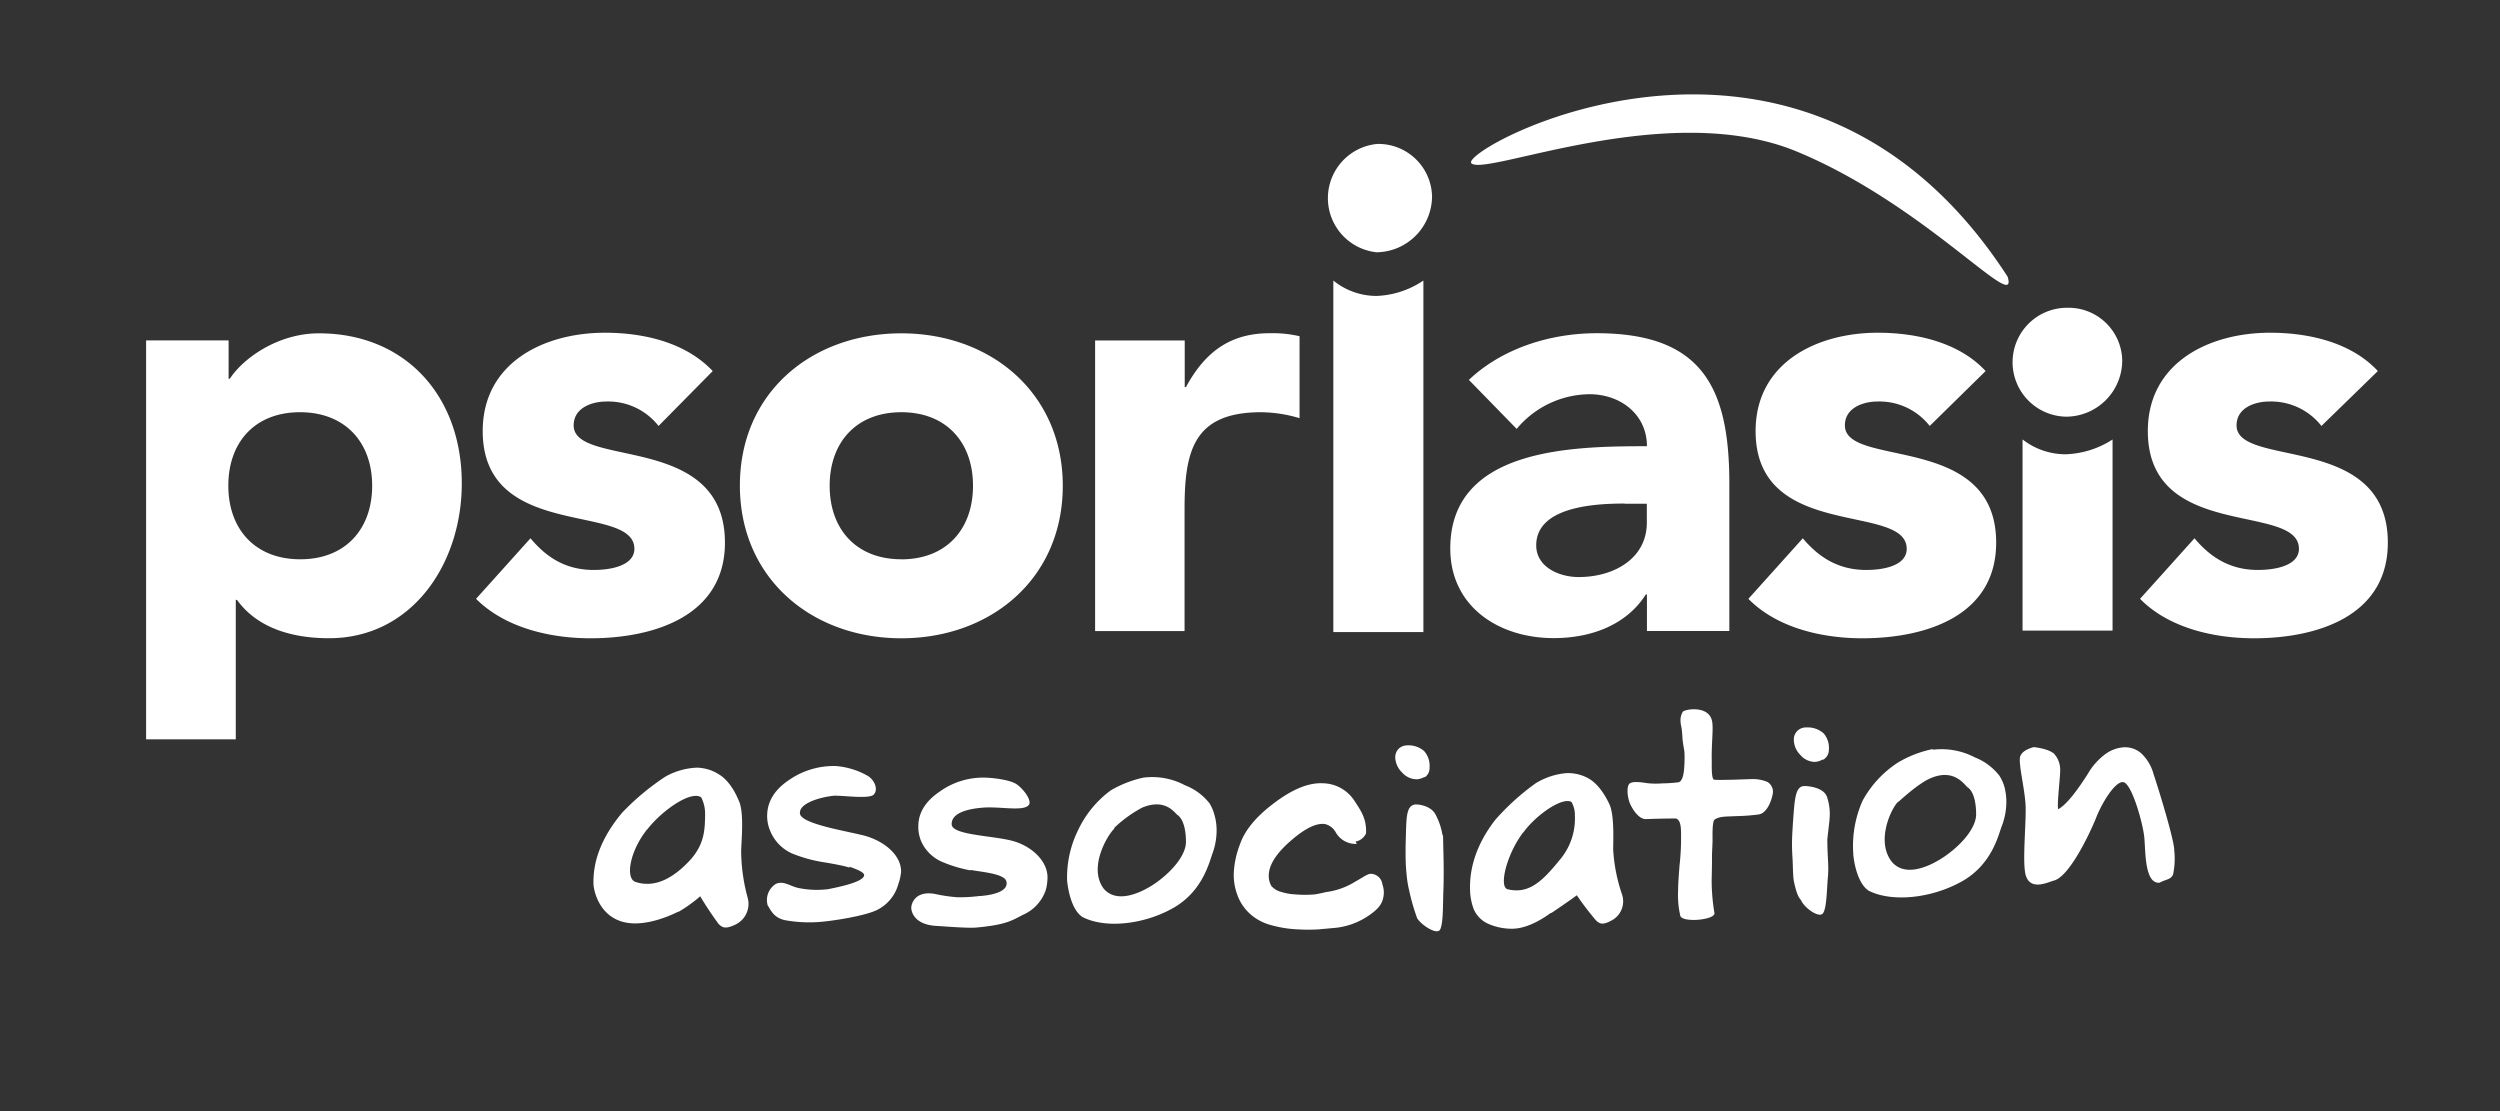 <svg xmlns="http://www.w3.org/2000/svg" viewBox="0 0 450 200" fill="#fff">
	<rect x="0" y="0" width="450" height="200" fill="#333333" stroke="none"/>
	<path d="M244.23 151.9a4.1 4.1 0 0 1-3.75-2 3.07 3.07 0 0 0-1.9-1.55q-2.3-.43-6.2 2.95t-4 6.17a3.63 3.63 0 0 0 .46 2 3.44 3.44 0 0 0 1.73 1.06 9.73 9.73 0 0 0 2.6.46 20.14 20.14 0 0 0 3.5 0c1.28-.2 1.75-.4 2.58-.5a13.1 13.1 0 0 0 4.7-1.8c1.3-.7 2.28-1.5 2.93-1.4a2.15 2.15 0 0 1 1.95 1.9 4.4 4.4 0 0 1 .26 1.6c-.1 1.7-.8 2.7-2.7 4a13.1 13.1 0 0 1-5.8 2.2l-3.3.3a30.77 30.77 0 0 1-3.6 0 21 21 0 0 1-5-.8 9 9 0 0 1-3.8-2.1 8.42 8.42 0 0 1-2.2-3.4 10.17 10.17 0 0 1-.6-4 16.18 16.18 0 0 1 1.1-5q1.3-3.8 6.1-7.4 5-3.8 8.8-3.6a6.9 6.9 0 0 1 5.8 3.3c1.2 1.8 2.1 3.2 2 5.7a2.58 2.58 0 0 1-1.9 1.5m-91 4.7c-.9-.3-2.9-.7-4.8-1a25.56 25.56 0 0 1-5.7-1.6 7.6 7.6 0 0 1-3.8-3.9 6.88 6.88 0 0 1-.6-3q.1-3.8 4.1-6.4a14.07 14.07 0 0 1 8.3-2.4 13.73 13.73 0 0 1 5.8 1.82c1.2.83 1.8 2.4 1 3.3s-5.9.1-7.3.23c-2.6.3-6.2 1.4-6 3.2s7.6 3 11.3 3.9 7 3.54 6.9 6.63a9.06 9.06 0 0 1-.5 2.2 7.33 7.33 0 0 1-4.1 4.75c-2.3 1-7.3 1.76-9.3 1.96a24.3 24.3 0 0 1-7-.25c-2.1-.46-2.6-1.93-3.1-2.65a3.42 3.42 0 0 1 1.5-3.9c1.5-.6 2.6.53 4.25.8a16.34 16.34 0 0 0 5.2.16c1.4-.3 6.2-1.2 6.4-2.45.16-.6-1.8-1.3-2.7-1.6m21.8.67a24 24 0 0 1-5-1.5 7.25 7.25 0 0 1-3.74-3.54 6.58 6.58 0 0 1-.6-2.9q0-3.6 3.8-6.2a13.38 13.38 0 0 1 7.9-2.55c1.66 0 4.85.4 6 1.2s2.53 2.6 2.3 3.5c-.55 1.55-5.1.46-8.3.7s-5.75 1.1-5.7 3 6.8 2 10.6 2.9 6.7 3.77 6.65 6.7a8.8 8.8 0 0 1-.3 2.2 7.48 7.48 0 0 1-4.12 4.5c-2.14 1.1-3.1 1.8-8.5 2.3-1.8.1-5.3-.2-7-.3-4.03-.2-4.6-2.53-4.6-3.27s.7-3.1 4.2-2.5a29.28 29.28 0 0 0 4 .6 26.15 26.15 0 0 0 3.9-.2c2-.1 5.6-.7 5-2.7-.4-1.4-5-1.7-6.3-2m25.8-7.5c-1.15 1-4.85 7-1.96 10.86 2.2 2.6 6.3 1.1 9.4-1.05 3.3-2.35 5.5-5.3 5.4-7.5 0-1.2-.2-3.76-1.5-4.7-.5-.3-2.1-3.1-6.35-1.35a22.53 22.53 0 0 0-5.1 3.7m5.4-9.1a12.55 12.55 0 0 1 7.4 1.4 10.2 10.2 0 0 1 4.4 3.25 7.66 7.66 0 0 1 .86 2 9.85 9.85 0 0 1 .4 2.4 12.08 12.08 0 0 1-.7 4.52c-.56 1.45-1.7 6.8-7 9.85s-12.3 3.8-16.4 1.7c-2.1-1.3-2.7-5.4-2.8-6.6a19.18 19.18 0 0 1 2-9.1 18.8 18.8 0 0 1 5.84-7.1 19.76 19.76 0 0 1 6.07-2.34m53.76 10.48l.04 2.1q.15 5 0 8.3c-.07 2.16 0 6-.7 6.66s-3.25-.97-4-2.2a36.45 36.45 0 0 1-1.43-4.96 18.2 18.2 0 0 1-.43-2.5c-.1-.9-.16-1.73-.2-2.6q-.05-2.1 0-3.8c.13-4 0-6.3 1.62-6.6.5-.1 3 .16 3.8 1.9a11.72 11.72 0 0 1 1.2 3.6m-3.2-10.5a3 3 0 0 1-1.4.45 3.5 3.5 0 0 1-2.65-1.2 4 4 0 0 1-1.25-2.6 2.18 2.18 0 0 1 .72-1.8 2.23 2.23 0 0 1 1.35-.5 4.3 4.3 0 0 1 3.1 1 4 4 0 0 1 1 3 2 2 0 0 1-.9 1.77m51.7-2.9c0 .36-.1 3.2.4 3.3s3.5 0 3.8 0l2.8-.1a7 7 0 0 1 3 .5 2.06 2.06 0 0 1 .94 2.32c-.2 1-.95 3.3-2.5 3.54a34.2 34.2 0 0 1-4 .3c-1.8.1-2.95 0-3.9.6-.5.3-.4 3.1-.4 3.74 0 .5-.1 2.3-.1 2.7 0 1.14 0 2.12-.06 4.3a35.1 35.1 0 0 0 .5 6.1c.2 1.24-5.7 1.8-6.14.53a16.87 16.87 0 0 1-.4-4.63c0-1 .1-2.5.26-4.5a43.34 43.34 0 0 0 .27-4.5c0-1.8.1-3.5-.87-3.9-.13-.03-2.8 0-5.5.1-1.4 0-2.7-2.26-3-3.3s-.4-2.4 0-2.98 2-.4 3.2-.2a13.3 13.3 0 0 0 2.7.05 26.37 26.37 0 0 0 3-.2c.6-.1.9-1.14 1-2.2a23.36 23.36 0 0 0 .1-2.74c0-1-.3-1.6-.4-3.4s-.3-1.9-.3-2.38a3 3 0 0 1 .4-2c.5-.46 4.47-1.1 5.2 1.5.38 1.3-.1 4.1 0 7.57m61.4-1.7a4.2 4.2 0 0 1 1.3 2.8c.14.86-.6 6.3-.35 7.4q1.92-1 5.3-6.3a11.76 11.76 0 0 1 3.3-3.7 6.4 6.4 0 0 1 3.22-1.15 4.4 4.4 0 0 1 3.25 1.2 8 8 0 0 1 2.12 3.7c.9 2.64 3.7 11.8 3.7 13.6a14.05 14.05 0 0 1-.2 4.37c-.4 1-1.4.9-2.4 1.5-2.7.3-2.55-5.4-2.77-8s-2.3-10-3.84-10.1-3.9 4-4.8 6.3-4.66 10.5-7.56 11.4c-.96.2-4.4 2.1-5.2-1.1-.6-2.5.2-9.8 0-12.7s-1.2-6.9-1-8.3 2.5-1.9 2.5-1.9 2.5.25 3.5 1.1m-253.1 13.7c-3.2 4-4 9-2 9.5 3.2 1 6.5-.4 9.9-4.15 2.4-2.8 2.5-5.23 2.53-8.1a6.48 6.48 0 0 0-.7-3c-1.9-1.33-7.2 2.5-9.7 5.75m5.6 14.8c-1.4.7-6.53 3.1-10.5 1.7s-4.8-5.7-4.8-6.8c0-2.1.17-6.72 5.17-12.7a44.68 44.68 0 0 1 7.8-6.5 12.65 12.65 0 0 1 5.6-1.6 7.58 7.58 0 0 1 4 1.2c1.4.83 2.7 2.5 3.7 5 .86 2.2.34 7.14.32 8.8a32.52 32.52 0 0 0 1.2 8.52 4.13 4.13 0 0 1-2.4 4.8c-1.6.74-2.2.5-2.87-.2a58.72 58.72 0 0 1-3.3-4.97 25.35 25.35 0 0 1-3.9 2.8m152-14.26c-2.94 3.9-4.4 9.8-2.76 10.2 3.8.9 6.2-1.4 9.3-5.2a11.48 11.48 0 0 0 2.8-8 4.75 4.75 0 0 0-.6-2.5c-1.6-1-6.4 2.3-8.7 5.5m4.9 14.5c-1.1.8-3.9 2.7-6.7 2.8a10.6 10.6 0 0 1-4.3-.8 5.12 5.12 0 0 1-2.8-2.7 10.44 10.44 0 0 1-.66-3.2c-.08-2-.06-7 4.53-12.9a43.26 43.26 0 0 1 7.3-6.6 12.75 12.75 0 0 1 5.4-1.8 7.52 7.52 0 0 1 4 .9c1.4.76 2.7 2.3 3.8 4.6 1 2 .7 6.8.73 8.37a30.08 30.08 0 0 0 1.6 8 3.9 3.9 0 0 1-2 4.7c-1.5.8-2.03.57-2.73-.1a54.24 54.24 0 0 1-3.43-4.5c0 .04-1.4 1.05-4.5 3.15m50-16.76l-.4 3.5c0 3.36.3 4.7.1 6.85s-.2 6-1 6.63-3.2-1.1-3.8-2.4c-.2-.4-.7-.5-1.3-3.4-.2-.8-.2-3.2-.26-4.1s-.1-1.8-.1-2.6c0-1.4.1-2.7.16-3.8.3-4 .36-6.4 1.8-6.7.5-.1 3.6.1 4.3 1.83a9.34 9.34 0 0 1 .5 4m-1.3-10.6a3 3 0 0 1-1.4.4 3.5 3.5 0 0 1-2.6-1.3 3.9 3.9 0 0 1-1.13-2.7 2.13 2.13 0 0 1 .9-1.8 2.2 2.2 0 0 1 1.4-.4 4.27 4.27 0 0 1 3.1 1.1 4 4 0 0 1 .9 3 2 2 0 0 1-1 1.7m13.45 7.6c-1.1 1-4.1 7-1.1 10.8 2.3 2.7 6.5 1.1 9.66-1.1 3.4-2.4 5.6-5.4 5.5-7.6 0-1.2-.2-3.8-1.5-4.7-.5-.3-2.3-3.5-6.6-1.7-2 .8-4.9 3.4-5.9 4.3m6.3-9.4a12.94 12.94 0 0 1 7.5 1.4 10.4 10.4 0 0 1 4.4 3.3 7.87 7.87 0 0 1 .9 2 10.5 10.5 0 0 1 .34 2.4 12.1 12.1 0 0 1-.8 4.6c-.6 1.5-1.7 6.92-7.18 10s-12.6 3.8-16.77 1.7c-2.1-1.3-2.75-5.5-2.8-6.7a20 20 0 0 1 1.67-9.5 19 19 0 0 1 6.4-6.9 20.14 20.14 0 0 1 6.2-2.4M240 50.5a12.35 12.35 0 0 0 7.73 2.77 16.08 16.08 0 0 0 8.48-2.77v63.27H240V50.5zm17.77-15.23a10.12 10.12 0 0 1-10 10.14 9.8 9.8 0 0 1 .13-19.5 9.66 9.66 0 0 1 9.87 9.5zm-231.47 26h14.85v6.9h.22C43.84 64.4 50.1 60 57.4 60c15.5 0 25.72 11.2 25.72 27 0 14.53-9 27.88-23.9 27.88-6.66 0-12.9-1.83-16.56-6.9h-.22v25.1H26.3v-71.8zm27.77 39.4c8.07 0 12.92-5.4 12.92-13.24S62.1 74.2 54 74.2s-12.9 5.38-12.9 13.23 4.86 13.24 12.93 13.24zm64.47-24a11.52 11.52 0 0 0-9.36-4.4c-2.7 0-5.92 1.17-5.92 4.3 0 7.75 27.23 1.2 27.23 21.1 0 13.35-13 17.22-24.2 17.22-7.3 0-15.4-1.9-20.6-7.1l9.8-10.9c3 3.6 6.5 5.7 11.4 5.7 3.6 0 7.3-1 7.3-3.8 0-8.4-27.3-1.3-27.3-21.2 0-12.3 11-17.7 22-17.7 6.9 0 14.5 1.7 19.4 6.9zM162.24 60c16.14 0 29.06 10.77 29.06 27.45s-12.92 27.44-29.06 27.44-29.06-10.8-29.06-27.5S146.08 60 162.24 60zm0 40.68c8.07 0 12.9-5.38 12.9-13.24s-4.83-13.24-12.9-13.24-12.9 5.38-12.9 13.24 4.83 13.23 12.9 13.23zm34.86-39.4h16.15v8.4h.22c3.44-6.36 8-9.7 15.07-9.7a21.26 21.26 0 0 1 5.38.54v14.75A25 25 0 0 0 227 74.2c-12.27 0-13.78 7.1-13.78 17.54v21.85h-16.1V61.2zM296.45 107h-.2c-3.56 5.6-10 7.86-16.6 7.86-9.78 0-18.6-5.6-18.6-16.14 0-18.08 22-18.4 35.4-18.4 0-5.7-4.74-9.36-10.33-9.36A17.25 17.25 0 0 0 273 77.2l-8.6-8.82c5.9-5.6 14.52-8.4 23-8.4 18.82 0 23.88 9.58 23.88 27v26.6h-14.83V107zm-4-16.36c-5 0-15.93.43-15.93 7.53 0 3.88 4.1 5.7 7.64 5.7 6.35 0 12.27-3.33 12.27-9.8v-3.4h-4zm54.9-13.97a11.52 11.52 0 0 0-9.35-4.4c-2.7 0-5.92 1.17-5.92 4.3 0 7.75 27.23 1.2 27.23 21.1 0 13.35-12.9 17.22-24.1 17.22-7.3 0-15.4-1.9-20.5-7.1l9.8-10.9c3 3.6 6.6 5.7 11.4 5.7 3.7 0 7.3-1 7.3-3.8 0-8.4-27.2-1.3-27.2-21.2 0-12.3 11-17.7 22-17.7 6.9 0 14.6 1.7 19.4 6.9z" />
	<path id="PSOIS" d="M417.86 76.67a11.52 11.52 0 0 0-9.36-4.4c-2.7 0-5.92 1.17-5.92 4.3 0 7.75 27.23 1.2 27.23 21.1 0 13.35-12.9 17.22-24.1 17.22-7.3 0-15.4-1.9-20.5-7.1l9.8-10.9c3 3.6 6.6 5.7 11.4 5.7 3.7 0 7.4-1 7.4-3.8 0-8.4-27.2-1.3-27.2-21.2 0-12.3 11-17.7 22-17.7 6.9 0 14.6 1.7 19.4 6.9zm-53.8 2.43a12.6 12.6 0 0 0 7.72 2.67 16.5 16.5 0 0 0 8.48-2.66v34.4h-16.2V79.1z" />
	<path d="M264.85 29.4c-2.47-2.45 59.6-36.7 96.53 20.42 2.08 7-14.86-13-38-22.56s-56.07 4.57-58.53 2.13zM382 64.88A10.13 10.13 0 0 1 372 75a9.8 9.8 0 0 1 .13-19.6 9.66 9.66 0 0 1 9.87 9.5z" />
</svg>